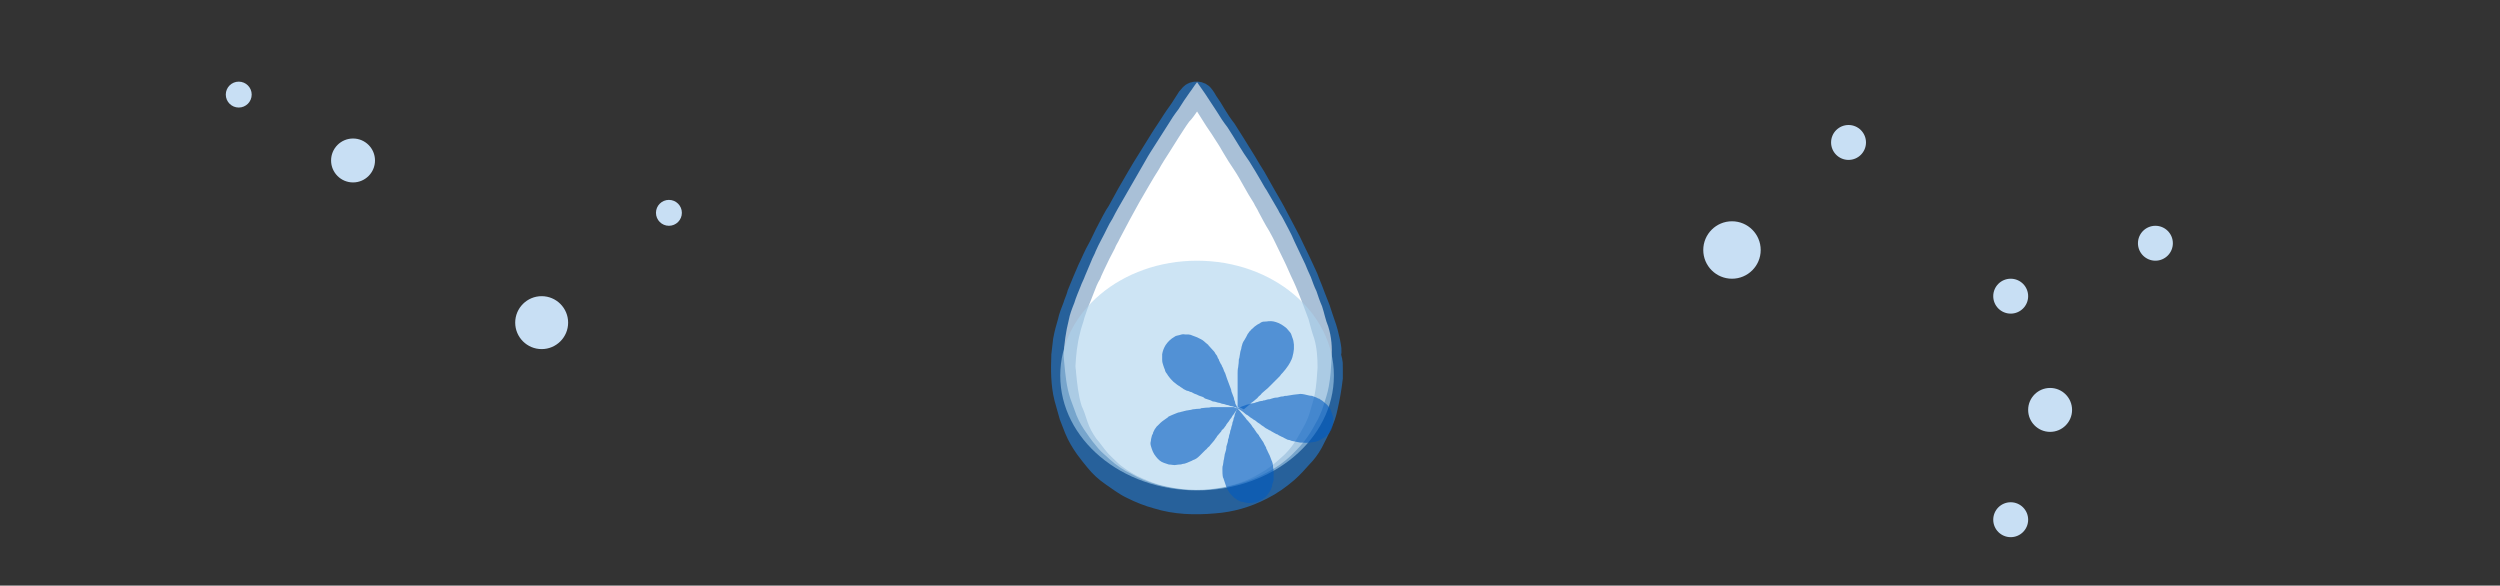 <?xml version="1.0" encoding="utf-8"?>
<!-- Generator: Adobe Illustrator 27.9.0, SVG Export Plug-In . SVG Version: 6.00 Build 0)  -->
<svg version="1.1" id="レイヤー_1" xmlns="http://www.w3.org/2000/svg" xmlns:xlink="http://www.w3.org/1999/xlink" x="0px"
	 y="0px" width="444px" height="104px" viewBox="0 0 444 104" style="enable-background:new 0 0 444 104;" xml:space="preserve">
<rect x="0" y="0" width="444" height="104" fill="#333333" stroke="none"/>
<style type="text/css">
	.st0{display:none;}
	.st1{display:inline;fill:#233856;}
	.st2{fill:#C8DFF4;}
	.st3{display:inline;}
	.st4{fill:#FFFFFF;}
	.st5{display:inline;fill:none;}
	.st6{fill:none;stroke:#27619B;stroke-width:4.572;stroke-miterlimit:10;}
	.st7{opacity:0.6;fill:#FFFFFF;enable-background:new    ;}
	.st8{opacity:0.6;fill:#ABD2ED;enable-background:new    ;}
	.st9{opacity:0.6;fill:#005BBF;enable-background:new    ;}
</style>
<g id="レイヤー_1_00000048493761326769761150000014194355601460700036_">
	<g id="logo-whale" transform="translate(-459 -778)">
		<g id="グループ_1" transform="translate(579.732 810)" class="st0">
			<circle id="楕円形_1" class="st1" cx="61.2" cy="20.8" r="1.3"/>
			<path id="パス_1" class="st1" d="M191.1,47.3l-0.7-0.5c-1-2.8-2.4-4.7,0.2-7.1c0.5-0.2,0.9-0.4,1.4-0.7c1.4-1,7.2-2.3,1.7-3.5
				c-4.4-1-9.6,1.7-12.9,3.1c-4-2.2-8.1-4.1-12.3-5.6c-5.5-2.1-11-4.1-16.5-6.2c-1.3-0.5-6.4-1.2-5.1-1.9c9.5-4.9-2.1-5.2-4.4-4.8
				c-5.1,1-10.3,0.4-15.1-1.7C102,7,65.7,9.5,61.2,8.6C53.5,7,50.2,7,47.8,8.1C41.5,11,27.2,6.7,20.1,10c-1.6,0.7-3.2,1.6-4.5,2.7
				c-0.8,1-1,1.9,0.8,2.4c4,1.1,23.1,3.1,29.8,4.9c5.9,1.6,7.6,3.4,9.2,4.9c1.6,1.6,4.7,3.4,7.6,2c2.9-1.3,4-1.8,4-1.8
				c-3.8,3.6-6.5,3.4-8.5,2.9c-2-0.4-6.8-5.2-8.7-6.1c-6.5-2.7-26.9-5.2-33-6.3c-1.8-0.3-2.8,0-3.4,0.7c-0.2,1.8,0.4,3.9,1.8,6.6
				C20.9,34,30.1,41,42.1,43.9C50.9,46,60,47,68.9,48.7c4,0.8,7.6,1.6,11.5,2.3c2.2,2.2,4.4,4,6.1,4.7c4.4,1.9,12.8,5.5,18.9,3.5
				c4.4-1.4-3-4.9-7.1-7.2c2.3-0.1,4.9-0.1,5.3-0.1c8.7,0.1,15.9-0.6,22.7-0.8c20.6-0.6,29.9-0.7,41.7-3c4.2-0.8,7.2-1.6,9.3-1.9
				c2.3,2.3,4.8,6.7,7,8.1c3.1,2.1,12.5-0.9,15.7-2.4C203.3,50.4,194.7,50.2,191.1,47.3z M61.8,24c-1.6,0-2.9-1.3-2.9-2.9
				s1.3-2.9,2.9-2.9c1.6,0,2.9,1.3,2.9,2.9S63.4,24,61.8,24L61.8,24z M92.1,44.8c2.4,0,4.8-0.1,7.1-0.2c-1.2,1-3.3,1.2-6.6,1.5
				C92.4,45.7,92.2,45.2,92.1,44.8L92.1,44.8z M91.5,43.5c-0.2-0.6-0.4-1.1-0.5-1.5c1.8,0,3.7-0.1,5.5-0.3
				C95,42.7,93.3,43.3,91.5,43.5L91.5,43.5z M95.3,38.8c-2.4,1-5,1.5-7.6,1.3c-0.7,0-1.3-0.1-2-0.1c-1.4-0.3-2.7-0.8-3.9-1.5
				C86.3,39,90.8,39,95.3,38.8L95.3,38.8z M72.1,37.4c0,0.2,0,0.4,0.1,0.6c0,0.2,0.1,0.5,0.2,0.7c-21.3-3.2-39.1-10.8-39.9-18
				C37.7,27.7,54.3,34.4,72.1,37.4L72.1,37.4z M73.3,41c0.2,0.5,0.4,0.9,0.7,1.4c-28.2-3.9-48-14.5-47.6-23
				C32,29.4,51.2,38.1,73.3,41L73.3,41z M74.9,44c0.2,0.3,0.4,0.7,0.7,1C35,41,20.8,27.3,21.2,18.9C29.7,34.5,52.6,41.8,74.9,44
				L74.9,44z M16.9,18.7c2.3,9.3,16.7,24.6,59.8,28c0.3,0.4,0.5,0.7,0.8,1C29.5,43.9,18.3,29.6,16.9,18.7L16.9,18.7z M94.1,48.5
				c-0.3-0.4-0.6-0.8-0.8-1.2c3.1,0,6.3,0,9.7-0.1C100.1,47.8,97.1,48.2,94.1,48.5z"/>
		</g>
		<circle id="楕円形_9" class="st2" cx="555.2" cy="835.3" r="4.7"/>
		<circle id="楕円形_13" class="st2" cx="577.8" cy="815.8" r="2.3"/>
		<circle id="楕円形_14" class="st2" cx="521.7" cy="806.5" r="3.9"/>
		<circle id="楕円形_18" class="st2" cx="501.4" cy="794.8" r="2.3"/>
		<circle id="楕円形_10" class="st2" cx="816.1" cy="870.3" r="3.1"/>
		<circle id="楕円形_15" class="st2" cx="823.1" cy="850.8" r="3.9"/>
		<circle id="楕円形_16" class="st2" cx="816.1" cy="830.6" r="3.1"/>
		<circle id="楕円形_17" class="st2" cx="841.8" cy="821.2" r="3.1"/>
		<circle id="楕円形_11" class="st2" cx="766.6" cy="822.4" r="5.1"/>
		<circle id="楕円形_12" class="st2" cx="787.3" cy="803.3" r="3.1"/>
	</g>
</g>
<g id="レイヤー_2_00000156578958110137894570000003511999696585062031_" class="st0">
	<g class="st3">
		<path class="st4" d="M118,16.8c54.4,0,108.8,0,163.2,0c0,27.9,0,55.7,0,83.7c-54.4,0-108.8,0-163.2,0C118,72.5,118,44.6,118,16.8z
			 M262.9,49.8c-0.1,0.1-0.2,0.2-0.3,0.3c0.2,0.1,0.4,0.1,0.6,0.3c2.4,1.7,4.7,3.5,6.4,5.9c2.7,3.7,4.2,7.7,2.6,12.4
			c-1.9,5.7-6.2,9.2-11,12.2c-2.2,1.4-4.6,2.5-7.1,3.6c-3.3,1.4-6.6,2.7-9.9,3.8c-2.8,0.9-5.6,1.7-8.5,2.3
			c-4.1,0.9-8.3,1.7-12.4,2.3c-3.1,0.5-6.2,0.7-9.3,1c-4.2,0.3-8.5,0.5-12.7,0.6c-1.4,0-2.8-0.2-4.2-0.3c-4.3-0.3-8.5-0.5-12.8-0.7
			c-4.4-0.3-8.7-0.5-13-1.6c-2.6-0.7-5.4-1-8-1.7c-3.1-0.8-6.3-1.6-9.4-2.6c-3.3-1.1-6.6-2.2-9.7-3.7c-3.6-1.7-7-3.7-10.1-6.3
			c-3-2.6-5.6-5.6-6.6-9.5c-1.3-5.3,0.7-9.7,4.3-13.4c1.8-1.8,3.9-3.4,6-5.3c-1.2,0.8-2.2,1.4-3.2,2c-2.9,1.8-5.6,3.9-7.7,6.6
			c-2.3,2.9-3.8,6.1-3.3,10c0.6,4.8,3.4,8.3,7,11.1c2.7,2.1,5.8,3.9,8.9,5.6c1.9,1.1,3.9,2,5.9,2.7c2.1,0.8,4.2,1.4,6.3,2
			c3.5,1,6.9,2.1,10.5,2.9c4.1,0.9,8.3,1.7,12.5,2.3c2.1,0.3,4.2,0.3,6.3,0.5c3.3,0.3,6.6,0.8,9.9,1c2.4,0.2,4.9,0.1,7.3,0.1
			c4.3-0.1,8.5-0.3,12.8-0.5c3.3-0.2,6.6-0.5,10-0.8c2.1-0.2,4.1-0.5,6.1-0.8c3.6-0.6,7.2-1.3,10.8-1.9c1.1-0.2,2.2-0.5,3.3-0.8
			c2.4-0.7,4.8-1.4,7.1-2.2c2.1-0.7,4.2-1.2,6.2-2.1c4-1.8,8.1-3.6,11.8-6.2c3-2.1,5.7-4.4,7.6-7.5c2.4-3.9,2.9-8,0.8-12.1
			c-1-2-2.5-3.9-4.1-5.5C268.7,53.2,265.9,51.4,262.9,49.8z M159.5,50.5c-3.2,1.6-6.2,3.5-8.3,6.5c-2.6,3.7-2.6,6.8-0.1,10.6
			c1.3,1.9,3.1,3.3,4.9,4.6c3.2,2.2,6.6,3.8,10.2,5.1c3,1.1,6.2,1.9,9.3,2.6c3.2,0.7,6.5,1.2,9.8,1.7c2.9,0.4,5.8,0.7,8.7,0.7
			c4.5,0,8.9-0.1,13.4-0.3c3.1-0.1,6.2-0.5,9.4-0.8c2.6-0.3,5.1-0.7,7.7-1.2c2.6-0.6,5.1-1.3,7.6-2.2c2.3-0.8,4.6-1.6,6.9-2.6
			c3.4-1.6,6.7-3.5,9.2-6.5c2.1-2.5,3.2-5.3,2.2-8.6c-0.8-2.6-2.5-4.5-4.5-6.1c-1.5-1.2-3.1-2.1-4.7-3.2c-0.1,0.1-0.1,0.2-0.2,0.3
			c0.8,0.7,1.7,1.3,2.5,2.1c5.5,5.1,5.4,10.9,0,15.9c-3.1,2.9-6.8,4.7-10.6,6.2c-4,1.7-8.3,2.8-12.6,3.5c-3,0.5-6.1,1.1-9.1,1.4
			c-2.6,0.3-5.3,0.3-7.9,0.3c-7.8,0.1-15.5-0.1-23.2-1.7c-2.8-0.6-5.7-1.1-8.4-2c-3.2-1.1-6.5-2.4-9.5-4c-2.4-1.3-4.7-3-6.6-4.9
			c-4.2-4.3-4.1-9.3,0-13.7C156.7,52.7,158.2,51.6,159.5,50.5z M171,52.9c-2,0.9-3.5,2.2-4.6,4c-1.1,1.9-1.1,3.9,0.1,5.8
			c1.2,2,3.1,3.2,5.1,4.4c3.1,1.8,6.5,2.9,9.9,3.8c2.6,0.7,5.2,1.3,7.8,1.5c4.6,0.3,9.3,1,13.9,0.5c3.2-0.4,6.4-0.2,9.6-0.8
			c3.9-0.6,7.7-1.5,11.4-2.8c2.7-1,5.3-2.2,7.5-4c1.9-1.6,3.4-3.6,2.9-6.3c-0.6-3-2.8-4.6-5.2-6c0.1,0.4,0.4,0.7,0.6,1
			c1,1.2,1.6,2.5,1.7,4c0.2,3.4-1.9,5.5-4.3,7.1c-3.9,2.7-8.5,4.1-13.1,5c-2.4,0.5-4.9,0.9-7.3,1c-6,0.3-12,0.7-18-0.5
			c-2.7-0.5-5.3-1.1-8-1.8c-3.7-1-7.2-2.5-10-5.2c-2.3-2.2-3.6-5-1.6-8.5C169.8,54.3,170.4,53.6,171,52.9z M203.9,46
			c-0.1-0.5-0.2-1.5-0.6-2.3c-0.5-1.3-1.3-2.4-2.9-2.5c-1.6-0.1-2.6,0.6-3.4,1.9c-1.3,2.2-1.1,5.8,0.6,7.6c1,1,2.3,1.7,3.8,0.8
			C203.4,50.2,203.8,48.4,203.9,46z M202.3,22.4c-0.2-0.7-0.2-1.4-0.5-1.9c-0.4-0.5-1.1-1.2-1.7-1.2c-0.6,0-1.5,0.6-1.8,1.2
			c-0.7,1.1-0.6,2.4,0,3.6c0.9,1.8,2.4,1.8,3.4,0.1C202,23.6,202.1,23,202.3,22.4z"/>
		<path d="M262.9,49.8c3,1.6,5.8,3.4,8.1,5.9c1.5,1.7,3,3.5,4.1,5.5c2.1,4.1,1.6,8.2-0.8,12.1c-1.9,3.1-4.6,5.4-7.6,7.5
			c-3.7,2.6-7.7,4.4-11.8,6.2c-2,0.9-4.1,1.4-6.2,2.1c-2.4,0.7-4.7,1.5-7.1,2.2c-1.1,0.3-2.2,0.6-3.3,0.8c-3.6,0.7-7.2,1.3-10.8,1.9
			c-2,0.3-4.1,0.6-6.1,0.8c-3.3,0.3-6.6,0.6-10,0.8c-4.3,0.2-8.5,0.4-12.8,0.5c-2.4,0.1-4.9,0.1-7.3-0.1c-3.3-0.2-6.6-0.7-9.9-1
			c-2.1-0.2-4.3-0.2-6.3-0.5c-4.2-0.7-8.4-1.4-12.5-2.3c-3.5-0.8-7-1.9-10.5-2.9c-2.1-0.6-4.3-1.2-6.3-2s-4.1-1.7-5.9-2.7
			c-3-1.7-6.1-3.5-8.9-5.6c-3.6-2.8-6.5-6.3-7-11.1c-0.5-3.9,1-7.1,3.3-10c2.1-2.7,4.8-4.8,7.7-6.6c1-0.6,1.9-1.2,3.2-2
			c-2.2,1.9-4.3,3.5-6,5.3c-3.6,3.7-5.6,8.1-4.3,13.4c1,4,3.5,6.9,6.6,9.5c3,2.6,6.5,4.6,10.1,6.3c3.1,1.5,6.4,2.6,9.7,3.7
			c3.1,1,6.2,1.8,9.4,2.6c2.6,0.6,5.4,1,8,1.7c4.3,1.1,8.6,1.4,13,1.6c4.3,0.2,8.5,0.5,12.8,0.7c1.4,0.1,2.8,0.3,4.2,0.3
			c4.2-0.1,8.5-0.3,12.7-0.6c3.1-0.2,6.2-0.5,9.3-1c4.2-0.7,8.3-1.5,12.4-2.3c2.9-0.6,5.7-1.4,8.5-2.3c3.4-1.1,6.7-2.4,9.9-3.8
			c2.4-1,4.8-2.2,7.1-3.6c4.8-3,9.1-6.5,11-12.2c1.5-4.6,0.1-8.7-2.6-12.4c-1.7-2.4-4-4.3-6.4-5.9c-0.2-0.1-0.4-0.2-0.6-0.3
			C262.7,50,262.8,49.9,262.9,49.8z"/>
		<path d="M159.5,50.5c-1.3,1.1-2.7,2.2-3.9,3.5c-4.1,4.4-4.2,9.4,0,13.7c1.9,1.9,4.2,3.6,6.6,4.9c3,1.6,6.2,2.9,9.5,4
			c2.7,0.9,5.6,1.3,8.4,2c7.6,1.7,15.4,1.8,23.2,1.7c2.6,0,5.3-0.1,7.9-0.3c3.1-0.3,6.1-0.9,9.1-1.4c4.3-0.7,8.6-1.8,12.6-3.5
			c3.8-1.6,7.5-3.4,10.6-6.2c5.3-4.9,5.5-10.8,0-15.9c-0.8-0.7-1.7-1.4-2.5-2.1c0.1-0.1,0.1-0.2,0.2-0.3c1.6,1.1,3.2,2,4.7,3.2
			c2.1,1.6,3.7,3.6,4.5,6.1c1,3.3-0.1,6.1-2.2,8.6c-2.5,3-5.8,4.8-9.2,6.5c-2.2,1-4.5,1.9-6.9,2.6c-2.5,0.8-5.1,1.6-7.6,2.2
			s-5.1,0.9-7.7,1.2c-3.1,0.4-6.2,0.7-9.4,0.8c-4.5,0.2-8.9,0.4-13.4,0.3c-2.9,0-5.8-0.3-8.7-0.7c-3.3-0.4-6.6-1-9.8-1.7
			s-6.3-1.5-9.3-2.6c-3.6-1.3-7.1-2.8-10.2-5.1c-1.9-1.3-3.7-2.7-4.9-4.6c-2.5-3.8-2.5-6.9,0.1-10.6C153.3,53.9,156.3,52,159.5,50.5
			z"/>
		<path d="M171,52.9c-0.5,0.7-1.2,1.4-1.6,2.1c-2,3.4-0.7,6.3,1.6,8.5c2.8,2.7,6.3,4.2,10,5.2c2.6,0.7,5.3,1.3,8,1.8
			c6,1.2,12,0.8,18,0.5c2.5-0.1,4.9-0.5,7.3-1c4.6-0.9,9.2-2.3,13.1-5c2.4-1.7,4.5-3.7,4.3-7.1c-0.1-1.6-0.8-2.9-1.7-4
			c-0.2-0.3-0.5-0.6-0.6-1c2.4,1.4,4.7,3,5.2,6c0.5,2.7-1,4.6-2.9,6.3c-2.2,1.9-4.8,3.1-7.5,4c-3.7,1.3-7.5,2.2-11.4,2.8
			c-3.2,0.5-6.4,0.4-9.6,0.8c-4.7,0.5-9.3-0.2-13.9-0.5c-2.6-0.2-5.3-0.8-7.8-1.5c-3.4-0.9-6.8-1.9-9.9-3.8c-2-1.2-3.8-2.5-5.1-4.4
			c-1.2-1.9-1.2-3.9-0.1-5.8C167.4,55.1,169,53.8,171,52.9z"/>
		<path d="M203.9,46c-0.1,2.4-0.5,4.2-2.4,5.4c-1.5,1-2.9,0.3-3.8-0.8c-1.7-1.8-1.9-5.5-0.6-7.6c0.8-1.3,1.8-2,3.4-1.9
			c1.6,0.1,2.4,1.2,2.9,2.5C203.7,44.5,203.8,45.5,203.9,46z M200,46.1c2,0,2.8-0.5,2.8-1.7c0-1.3-1.2-2.4-2.6-2.5
			c-1.5,0-2.7,1.1-2.7,2.5C197.4,45.7,198.1,46.1,200,46.1z"/>
		<path d="M202.3,22.4c-0.2,0.6-0.3,1.3-0.6,1.8c-1,1.7-2.5,1.7-3.4-0.1c-0.6-1.2-0.7-2.5,0-3.6c0.4-0.6,1.2-1.2,1.8-1.2
			s1.3,0.6,1.7,1.2C202.2,20.9,202.2,21.7,202.3,22.4z M200.1,22.2c0.9,0,1.6-0.2,1.6-1.3c0-1.1-0.8-1.4-1.6-1.4s-1.6,0.4-1.6,1.4
			C198.5,22,199.2,22.3,200.1,22.2z"/>
		<path class="st4" d="M200,46.1c-1.9,0-2.6-0.4-2.5-1.7c0-1.4,1.2-2.5,2.7-2.5c1.4,0,2.6,1.1,2.6,2.5
			C202.8,45.6,201.9,46.1,200,46.1z"/>
		<path class="st4" d="M200.1,22.2c-0.9,0-1.6-0.2-1.6-1.3c0-1,0.8-1.4,1.6-1.4s1.6,0.3,1.6,1.4C201.7,22.1,201,22.3,200.1,22.2z"/>
	</g>
	<rect x="120.7" y="13" class="st5" width="172.4" height="77.4"/>
</g>
<g id="レイヤー_3">
</g>
<g id="レイヤー_4">
	<g>
		<path class="st6" d="M236.2,65.2c0,0.6,0,1.9,0,1.9c-0.2,1.7-0.5,3.5-0.9,5.2c-0.2,1-0.5,1.9-0.9,2.7c-0.5,1.2-1.1,2.3-1.7,3.5
			c-0.5,0.9-1.1,1.7-1.8,2.4c-0.8,0.9-1.6,1.8-2.5,2.6c-1.4,1.2-2.8,2.2-4.4,3c-2.7,1.4-5.5,2.2-8.4,2.4c-3.4,0.3-6.8,0.2-10-0.8
			c-1.5-0.4-3-1-4.4-1.7c-1.3-0.6-2.4-1.5-3.6-2.3c-1-0.7-1.9-1.5-2.7-2.5c-0.6-0.7-1.2-1.5-1.8-2.3c-0.7-1-1.3-2-1.8-3.2
			c-0.3-0.8-0.6-1.5-0.9-2.3c-0.3-1.1-0.6-2.1-0.9-3.2c-0.6-2.4-0.6-4.9-0.5-7.5c0.1-0.9,0.2-1.7,0.3-2.6c0.2-1.1,0.5-2.2,0.8-3.2
			c0.2-1,0.6-1.9,0.9-2.7c0.2-0.7,0.6-1.5,0.8-2.3c0.3-0.7,0.6-1.5,0.9-2.2c0.3-0.7,0.6-1.4,0.9-2.1c0.6-1.2,1.1-2.5,1.8-3.7
			c0.6-1.1,1.1-2.3,1.7-3.4c0.6-1.1,1.1-2.2,1.8-3.2c0.6-1.1,1.1-2,1.7-3.1c0.6-1.1,1.2-2,1.8-3.1c0.6-1,1.1-1.9,1.7-2.8
			c0.6-1,1.2-1.9,1.8-2.9s1.2-1.9,1.8-2.8c0.6-0.9,1.2-1.9,1.8-2.7s1.1-1.7,1.7-2.6c0.2-0.2,0.3-0.4,0.5-0.6
			c0.4-0.5,1.4-0.4,1.7,0.1c0.2,0.3,0.5,0.7,0.7,1.1c0.5,0.7,1,1.5,1.4,2.2c0.6,1,1.2,1.9,1.9,2.8c0.6,0.9,1.1,1.8,1.7,2.7
			c0.6,1,1.2,1.9,1.8,2.9c0.6,1,1.1,1.9,1.7,2.8c0.6,1.1,1.2,2.1,1.8,3.2c0.6,1,1.1,1.9,1.6,2.8c0.6,1.2,1.3,2.4,1.9,3.6
			c0.6,1.1,1.2,2.3,1.7,3.4c0.6,1.2,1.2,2.5,1.8,3.8c0.3,0.6,0.6,1.3,0.8,1.9c0.3,0.7,0.6,1.5,0.9,2.3c0.3,0.8,0.6,1.5,0.9,2.3
			c0.3,0.9,0.6,1.9,0.9,2.7c0.6,1.6,1.3,4.9,1,4.9C235.4,62.8,236.3,63.6,236.2,65.2C236.1,66.7,236.2,65.2,236.2,65.2z M212.6,19.8
			c-0.4,0.6-0.9,1.2-1.3,1.8c-0.6,0.9-1.2,1.9-1.8,2.7c-0.6,0.9-1.1,1.8-1.7,2.7c-0.6,1-1.2,2-1.9,3.1c-0.6,1-1.1,1.9-1.7,2.8
			c-0.6,1.1-1.2,2-1.8,3.1s-1.1,2-1.7,3.1c-0.6,1.1-1.2,2.3-1.8,3.4c-0.3,0.6-0.6,1.1-0.8,1.6c-0.6,1.3-1.2,2.5-1.9,3.8
			c-0.2,0.6-0.5,1.1-0.7,1.6c-0.3,0.8-0.6,1.6-1.1,2.4c-0.2,0.6-0.5,1.2-0.7,1.8c-0.3,0.9-0.6,1.8-1,2.7c-0.3,1-0.6,1.9-0.8,2.8
			c-0.5,1.9-0.7,3.8-0.8,5.8c0,0.4,0.1,0.7,0.1,1.1c0.2,2,0.2,4,1,6c0.3,0.9,0.6,1.9,1,2.7c0.4,1.1,1,2.1,1.6,3.1
			c0.6,0.8,1.2,1.6,1.9,2.4c0.5,0.6,1.1,1.1,1.7,1.7c1.1,1.1,2.3,1.9,3.6,2.5c1.3,0.7,2.6,1.2,4,1.6c3.4,1,6.8,1.1,10.4,0.6
			c2.7-0.4,5.3-1.3,7.6-2.7c1.3-0.7,2.4-1.6,3.5-2.6c1-1,1.9-1.9,2.7-3.1c0.6-1,1.2-1.9,1.7-3c0.3-0.6,0.6-1.3,0.8-2
			c0.3-1.1,0.7-2.2,0.9-3.3c0.2-1.5,0.4-3.2,0.5-4.7c0.1-1.8-0.1-3.5-0.6-5.2c-0.3-1.1-0.6-2.3-1-3.4c-0.2-0.8-0.6-1.6-0.9-2.4
			c-0.3-0.8-0.6-1.5-0.9-2.3c-0.2-0.7-0.6-1.4-0.9-2.1c-0.6-1.2-1.1-2.5-1.7-3.7c-0.6-1.3-1.3-2.6-1.9-3.9c-0.2-0.4-0.5-0.9-0.7-1.3
			c-0.6-1.1-1.2-2.3-1.9-3.4c-0.2-0.5-0.6-1-0.8-1.5c-0.6-1.1-1.2-2.2-1.9-3.2c-0.6-0.9-1.1-1.9-1.6-2.7c-0.6-1-1.2-2-1.9-3
			c-0.6-0.9-1.1-1.7-1.6-2.6c-0.6-1-1.3-1.9-1.9-2.9C213.4,21.1,213,20.5,212.6,19.8z"/>
		<path class="st4" d="M212.6,19.8c0.4,0.6,0.8,1.3,1.2,1.9c0.6,1,1.3,1.9,1.9,2.9c0.6,0.9,1.1,1.7,1.6,2.6c0.6,1,1.2,2,1.9,3
			c0.6,0.9,1.1,1.8,1.6,2.7c0.6,1.1,1.2,2.1,1.9,3.2c0.2,0.5,0.6,1,0.8,1.5c0.6,1.1,1.2,2.3,1.9,3.4c0.2,0.4,0.5,0.9,0.7,1.3
			c0.6,1.3,1.3,2.6,1.9,3.9c0.6,1.2,1.1,2.5,1.7,3.7c0.3,0.6,0.6,1.4,0.9,2.1c0.3,0.8,0.6,1.5,0.9,2.3c0.3,0.8,0.6,1.6,0.9,2.4
			c0.3,1.1,0.6,2.3,1,3.4c0.5,1.7,0.6,3.5,0.6,5.2c-0.1,1.5-0.2,3.2-0.5,4.7c-0.2,1.1-0.6,2.2-0.9,3.3c-0.2,0.7-0.5,1.4-0.8,2
			c-0.6,1.1-1.1,2-1.7,3c-0.7,1.1-1.6,2.2-2.7,3.1c-1.1,1-2.2,1.9-3.5,2.6c-2.3,1.4-4.9,2.3-7.6,2.7c-3.5,0.6-7,0.3-10.4-0.6
			c-1.4-0.4-2.7-1-4-1.6c-1.3-0.7-2.6-1.5-3.6-2.5c-0.6-0.6-1.2-1.1-1.7-1.7c-0.6-0.7-1.2-1.6-1.9-2.4c-0.7-1-1.2-1.9-1.6-3.1
			c-0.3-0.9-0.6-1.9-1-2.7c-0.6-1.9-0.8-4-1-6c0-0.4-0.1-0.7-0.1-1.1c0.1-1.9,0.3-3.9,0.8-5.8c0.2-1,0.6-1.9,0.8-2.8
			c0.3-0.9,0.6-1.8,1-2.7c0.2-0.6,0.5-1.2,0.7-1.8c0.3-0.8,0.6-1.6,1.1-2.4c0.2-0.6,0.5-1.1,0.7-1.6c0.6-1.3,1.2-2.5,1.9-3.8
			c0.2-0.6,0.6-1.1,0.8-1.6c0.6-1.1,1.2-2.3,1.8-3.4c0.6-1.1,1.1-2,1.7-3.1c0.6-1.1,1.2-2,1.8-3.1c0.6-1,1.1-1.9,1.7-2.8
			c0.6-1.1,1.2-2,1.9-3.1c0.6-0.9,1.1-1.8,1.7-2.7c0.6-0.9,1.2-1.9,1.8-2.7C211.7,21.1,212.2,20.4,212.6,19.8z"/>
		<path class="st7" d="M212.6,14.6c0.5,0.7,1,1.4,1.4,2c0.7,1.1,1.4,2.1,2.1,3.2c0.6,1,1.2,1.9,1.9,2.8c0.7,1.1,1.4,2.2,2,3.2
			c0.6,1,1.2,1.9,1.9,2.9c0.7,1.1,1.4,2.3,2.1,3.5c0.3,0.5,0.6,1.1,0.9,1.5c0.7,1.2,1.4,2.4,2.1,3.6c0.2,0.5,0.6,1,0.8,1.4
			c0.7,1.4,1.5,2.7,2.1,4.2c0.6,1.3,1.3,2.7,1.9,4c0.3,0.7,0.6,1.5,1,2.3c0.3,0.8,0.6,1.7,1,2.5c0.3,0.9,0.6,1.8,1,2.7
			c0.4,1.2,0.6,2.4,1.1,3.6c0.6,1.9,0.7,3.7,0.6,5.6c-0.1,1.7-0.2,3.4-0.5,5c-0.2,1.2-0.6,2.3-1,3.6c-0.2,0.7-0.6,1.5-0.9,2.2
			c-0.6,1.1-1.2,2.2-1.9,3.2c-0.8,1.2-1.9,2.3-2.9,3.3c-1.2,1.1-2.4,2-3.9,2.8c-2.7,1.5-5.4,2.4-8.5,2.9c-3.9,0.6-7.7,0.4-11.5-0.6
			c-1.5-0.4-3-1-4.4-1.8c-1.5-0.7-2.8-1.6-4-2.7c-0.6-0.6-1.3-1.1-1.9-1.8c-0.7-0.8-1.4-1.7-2-2.6c-0.8-1.1-1.4-2.1-1.9-3.3
			c-0.4-1-0.7-2-1.1-3c-0.7-2.1-0.9-4.3-1.1-6.5c0-0.4-0.1-0.8-0.1-1.2c0.1-2.1,0.4-4.2,0.9-6.2c0.2-1.1,0.6-2.1,1-3.1
			c0.3-1,0.7-1.9,1.1-2.9c0.2-0.6,0.6-1.3,0.8-1.9c0.4-0.9,0.7-1.7,1.1-2.6c0.2-0.6,0.6-1.2,0.8-1.8c0.6-1.4,1.4-2.7,2-4
			c0.3-0.6,0.6-1.2,1-1.8c0.6-1.2,1.3-2.4,2-3.6c0.6-1.1,1.3-2.2,1.9-3.3c0.6-1.1,1.3-2.2,1.9-3.3c0.6-1.1,1.2-2,1.9-3.1
			c0.7-1.1,1.4-2.2,2.1-3.3c0.6-1,1.2-1.9,1.9-2.8c0.6-1,1.3-2,2-3C211.7,15.9,212.1,15.2,212.6,14.6z"/>
		<ellipse class="st8" cx="212.6" cy="66.7" rx="24.3" ry="20.4"/>
		<g>
			<path class="st9" d="M219.8,72.5c0.1,0.2,0.2,0.3,0.3,0.4c0.2,0.2,0.3,0.4,0.5,0.6c0.2,0.2,0.3,0.4,0.5,0.6
				c0.2,0.2,0.3,0.5,0.5,0.6c0.2,0.2,0.3,0.4,0.5,0.6c0.2,0.2,0.3,0.5,0.5,0.7c0.1,0.1,0.2,0.2,0.2,0.3c0.2,0.2,0.3,0.5,0.6,0.8
				c0.1,0.1,0.2,0.2,0.2,0.3c0.2,0.3,0.4,0.6,0.6,0.9c0.2,0.2,0.3,0.6,0.5,0.9c0.1,0.2,0.2,0.3,0.2,0.5c0.1,0.2,0.2,0.3,0.3,0.6
				c0.1,0.2,0.2,0.4,0.3,0.6c0.1,0.2,0.2,0.6,0.3,0.8c0.2,0.4,0.3,0.8,0.3,1.3c0.1,0.4,0.1,0.8,0.1,1.2c0,0.2,0,0.6,0,0.8
				c0,0.2,0,0.3-0.1,0.6c-0.1,0.2-0.2,0.6-0.2,0.8c-0.1,0.3-0.2,0.6-0.4,0.9c-0.2,0.3-0.4,0.6-0.6,0.8c-0.4,0.4-0.9,0.7-1.5,1
				c-0.6,0.2-1.4,0.3-2.1,0.2c-0.3-0.1-0.6-0.2-0.9-0.2c-0.3-0.2-0.6-0.2-0.9-0.5c-0.2-0.1-0.3-0.2-0.4-0.3
				c-0.2-0.2-0.3-0.3-0.5-0.5c-0.2-0.2-0.3-0.4-0.5-0.7c-0.1-0.2-0.2-0.4-0.3-0.6c-0.2-0.5-0.3-1-0.5-1.5c0-0.1-0.1-0.2-0.1-0.2
				c-0.1-0.5-0.1-1-0.1-1.5c0-0.2,0-0.5,0.1-0.7c0-0.2,0.1-0.5,0.1-0.7c0-0.2,0.1-0.3,0.1-0.5c0-0.2,0.1-0.4,0.1-0.6
				c0-0.2,0.1-0.3,0.1-0.4c0.1-0.3,0.2-0.6,0.2-1c0-0.2,0.1-0.3,0.1-0.4c0.1-0.3,0.2-0.6,0.2-0.9c0.1-0.2,0.2-0.6,0.2-0.8
				c0.1-0.2,0.2-0.6,0.2-0.8c0.1-0.2,0.2-0.5,0.2-0.7c0.1-0.2,0.2-0.6,0.2-0.8c0.1-0.2,0.2-0.5,0.2-0.7c0.1-0.2,0.2-0.5,0.2-0.7
				C219.6,72.8,219.7,72.6,219.8,72.5z"/>
			<path class="st9" d="M219.8,72.5c0.2-0.1,0.3-0.2,0.5-0.2c0.2-0.1,0.5-0.2,0.8-0.3c0.2-0.1,0.5-0.2,0.7-0.2
				c0.2-0.1,0.6-0.2,0.8-0.2s0.5-0.2,0.7-0.2c0.2-0.1,0.6-0.2,0.9-0.2c0.2-0.1,0.2-0.1,0.4-0.1c0.3-0.1,0.6-0.2,0.9-0.2
				c0.1,0,0.2-0.1,0.3-0.1c0.3-0.1,0.6-0.2,1.1-0.2c0.3-0.1,0.6-0.2,1-0.2c0.2-0.1,0.3-0.1,0.6-0.1c0.2,0,0.4-0.1,0.6-0.1
				c0.2,0,0.4-0.1,0.6-0.1c0.3,0,0.6-0.1,0.9-0.1c0.4-0.1,0.9,0,1.3,0.1s0.8,0.2,1.1,0.2c0.2,0.1,0.6,0.2,0.8,0.3
				c0.2,0.1,0.3,0.2,0.5,0.2c0.2,0.2,0.5,0.3,0.7,0.5c0.2,0.2,0.5,0.4,0.7,0.6c0.2,0.2,0.4,0.5,0.6,0.8c0.2,0.6,0.4,1.1,0.5,1.6
				c0,0.7-0.1,1.5-0.4,2.1c-0.2,0.2-0.3,0.6-0.5,0.7c-0.2,0.2-0.5,0.5-0.7,0.6c-0.2,0.1-0.3,0.2-0.5,0.3c-0.2,0.1-0.4,0.2-0.6,0.3
				c-0.2,0.1-0.6,0.2-0.8,0.2c-0.2,0-0.5,0.1-0.7,0.1c-0.5,0.1-1,0-1.5,0c-0.1,0-0.2,0-0.2,0c-0.5-0.1-1-0.2-1.5-0.3
				c-0.2-0.1-0.5-0.2-0.7-0.2c-0.2-0.1-0.4-0.2-0.6-0.3c-0.2-0.1-0.3-0.2-0.4-0.2c-0.2-0.1-0.4-0.2-0.6-0.3
				c-0.2-0.1-0.2-0.2-0.4-0.2c-0.3-0.2-0.6-0.3-0.9-0.5c-0.2-0.1-0.2-0.2-0.4-0.2c-0.2-0.2-0.6-0.3-0.8-0.5
				c-0.2-0.2-0.5-0.3-0.7-0.5c-0.2-0.2-0.5-0.3-0.7-0.5c-0.2-0.2-0.4-0.3-0.6-0.4c-0.2-0.2-0.5-0.3-0.7-0.5
				c-0.2-0.2-0.4-0.3-0.6-0.4c-0.2-0.2-0.4-0.3-0.6-0.5C220,72.6,219.9,72.6,219.8,72.5z"/>
			<path class="st9" d="M219.8,72.5c0-0.2,0-0.4,0-0.6c0-0.2,0-0.6,0-0.8c0-0.2,0-0.5,0-0.7c0-0.2,0-0.6,0-0.8c0-0.2,0-0.5,0-0.7
				c0-0.3,0-0.6,0-0.9c0-0.2,0-0.2,0-0.4c0-0.3,0-0.6,0-1c0-0.1,0-0.2,0-0.3c0-0.3,0-0.7,0.1-1.1c0-0.3,0.1-0.6,0.1-1
				c0-0.2,0-0.4,0.1-0.6c0-0.2,0.1-0.4,0.1-0.6c0-0.2,0.1-0.4,0.1-0.6c0.1-0.3,0.2-0.6,0.2-0.8c0.1-0.4,0.2-0.8,0.5-1.2
				c0.2-0.3,0.4-0.7,0.6-1.1c0.2-0.2,0.3-0.5,0.5-0.6c0.1-0.2,0.2-0.2,0.4-0.4c0.2-0.2,0.4-0.4,0.6-0.5c0.2-0.2,0.6-0.3,0.8-0.5
				c0.3-0.2,0.6-0.2,1-0.2c0.6-0.1,1.1-0.1,1.7,0.1c0.7,0.2,1.3,0.6,1.9,1.1c0.2,0.2,0.4,0.5,0.6,0.7c0.2,0.2,0.3,0.6,0.4,0.9
				c0.1,0.2,0.1,0.3,0.2,0.6c0,0.2,0.1,0.5,0.1,0.7c0,0.2,0,0.6,0,0.8c0,0.2-0.1,0.5-0.1,0.7c-0.1,0.5-0.2,1-0.5,1.5
				c0,0.1-0.1,0.2-0.1,0.2c-0.2,0.4-0.5,0.8-0.8,1.2c-0.2,0.2-0.3,0.4-0.5,0.6c-0.2,0.2-0.3,0.3-0.5,0.6c-0.1,0.1-0.2,0.2-0.3,0.3
				c-0.2,0.2-0.3,0.3-0.5,0.5c-0.1,0.1-0.2,0.2-0.3,0.3c-0.2,0.2-0.5,0.5-0.7,0.7c-0.1,0.1-0.2,0.2-0.3,0.3
				c-0.2,0.2-0.5,0.4-0.7,0.6c-0.2,0.2-0.4,0.3-0.6,0.6c-0.2,0.2-0.4,0.3-0.6,0.6c-0.2,0.2-0.4,0.3-0.6,0.5
				c-0.2,0.2-0.5,0.3-0.6,0.5c-0.2,0.2-0.4,0.3-0.6,0.5c-0.2,0.2-0.4,0.3-0.6,0.5C220,72.2,219.9,72.3,219.8,72.5z"/>
			<path class="st9" d="M219.8,72.5c-0.2-0.1-0.3-0.1-0.5-0.2c-0.2-0.1-0.6-0.2-0.8-0.2c-0.2-0.1-0.5-0.2-0.7-0.2
				c-0.2-0.1-0.6-0.2-0.8-0.2c-0.2-0.1-0.5-0.2-0.7-0.2c-0.3-0.1-0.6-0.2-0.9-0.2c-0.2-0.1-0.2-0.1-0.4-0.2
				c-0.3-0.1-0.6-0.2-0.9-0.3c-0.1,0-0.2-0.1-0.3-0.2c-0.3-0.2-0.6-0.2-1-0.4c-0.3-0.2-0.6-0.2-0.9-0.4c-0.2-0.1-0.3-0.2-0.5-0.2
				c-0.2-0.1-0.4-0.2-0.6-0.2c-0.2-0.1-0.4-0.2-0.6-0.3c-0.2-0.2-0.5-0.3-0.7-0.5c-0.4-0.2-0.7-0.5-1.1-0.8
				c-0.2-0.2-0.6-0.6-0.8-0.9c-0.2-0.2-0.3-0.5-0.5-0.7c-0.1-0.2-0.2-0.3-0.2-0.5c-0.1-0.2-0.2-0.5-0.3-0.8c-0.1-0.3-0.2-0.6-0.2-1
				c0-0.3,0-0.6,0-1c0.1-0.6,0.3-1.1,0.6-1.6c0.4-0.6,0.9-1.1,1.6-1.5c0.2-0.2,0.6-0.2,0.9-0.3c0.3-0.1,0.6-0.2,1-0.1
				c0.2,0,0.4,0,0.6,0c0.2,0,0.5,0.1,0.7,0.2c0.2,0.1,0.6,0.2,0.8,0.3c0.2,0.1,0.4,0.2,0.6,0.3c0.5,0.2,0.8,0.6,1.2,0.9
				c0.1,0.1,0.2,0.1,0.2,0.2c0.3,0.3,0.6,0.7,1,1.1c0.2,0.2,0.2,0.4,0.4,0.6c0.2,0.2,0.2,0.4,0.3,0.6c0.1,0.2,0.2,0.2,0.2,0.4
				c0.1,0.2,0.2,0.4,0.3,0.6c0.1,0.2,0.2,0.2,0.2,0.4c0.2,0.3,0.3,0.6,0.4,0.9c0.1,0.2,0.1,0.2,0.2,0.4c0.1,0.3,0.2,0.6,0.3,0.9
				c0.1,0.2,0.2,0.6,0.3,0.8s0.2,0.6,0.3,0.8s0.2,0.5,0.2,0.7c0.1,0.2,0.2,0.6,0.3,0.8c0.1,0.2,0.2,0.5,0.2,0.7
				c0.1,0.2,0.2,0.5,0.2,0.7C219.7,72.2,219.7,72.3,219.8,72.5z"/>
			<path class="st9" d="M219.8,72.5c-0.1,0.2-0.2,0.3-0.3,0.5c-0.2,0.2-0.3,0.5-0.5,0.7c-0.2,0.2-0.2,0.4-0.4,0.6
				c-0.2,0.2-0.3,0.5-0.5,0.7c-0.2,0.2-0.3,0.4-0.4,0.6c-0.2,0.2-0.3,0.5-0.6,0.7c-0.1,0.1-0.2,0.2-0.2,0.3
				c-0.2,0.2-0.4,0.5-0.6,0.7c-0.1,0.1-0.2,0.2-0.2,0.3c-0.2,0.2-0.4,0.6-0.6,0.8s-0.4,0.5-0.6,0.7c-0.1,0.2-0.2,0.2-0.4,0.4
				c-0.2,0.2-0.2,0.3-0.4,0.4c-0.2,0.2-0.3,0.3-0.5,0.5c-0.2,0.2-0.4,0.4-0.6,0.6c-0.3,0.3-0.7,0.6-1.1,0.7
				c-0.3,0.2-0.7,0.3-1.1,0.5c-0.2,0.1-0.6,0.2-0.8,0.2c-0.2,0.1-0.3,0.1-0.6,0.1c-0.2,0-0.6,0.1-0.8,0.1c-0.3,0-0.6-0.1-1-0.1
				c-0.3-0.1-0.6-0.2-0.9-0.3c-0.6-0.2-1-0.6-1.4-1.1c-0.5-0.6-0.7-1.2-0.9-1.9c-0.1-0.3-0.1-0.6,0-0.9c0-0.3,0.1-0.6,0.2-1
				c0.1-0.2,0.2-0.3,0.2-0.5c0.1-0.2,0.2-0.4,0.3-0.6c0.2-0.2,0.3-0.5,0.5-0.6c0.2-0.2,0.3-0.3,0.5-0.5c0.3-0.3,0.8-0.6,1.2-0.9
				c0.1-0.1,0.2-0.1,0.2-0.2c0.4-0.2,0.9-0.4,1.4-0.6c0.2-0.1,0.5-0.2,0.7-0.2c0.2-0.1,0.5-0.1,0.7-0.2c0.2,0,0.3-0.1,0.5-0.1
				c0.2,0,0.4-0.1,0.6-0.1c0.2,0,0.3-0.1,0.4-0.1c0.3,0,0.6-0.1,1.1-0.1c0.2,0,0.3,0,0.4-0.1c0.3,0,0.6-0.1,0.9-0.1
				c0.3,0,0.6,0,0.9-0.1c0.3,0,0.6,0,0.9,0c0.2,0,0.6,0,0.8,0c0.3,0,0.6,0,0.9,0c0.2,0,0.5,0,0.7,0s0.5,0,0.8,0
				C219.3,72.5,219.6,72.5,219.8,72.5z"/>
		</g>
	</g>
</g>
</svg>
